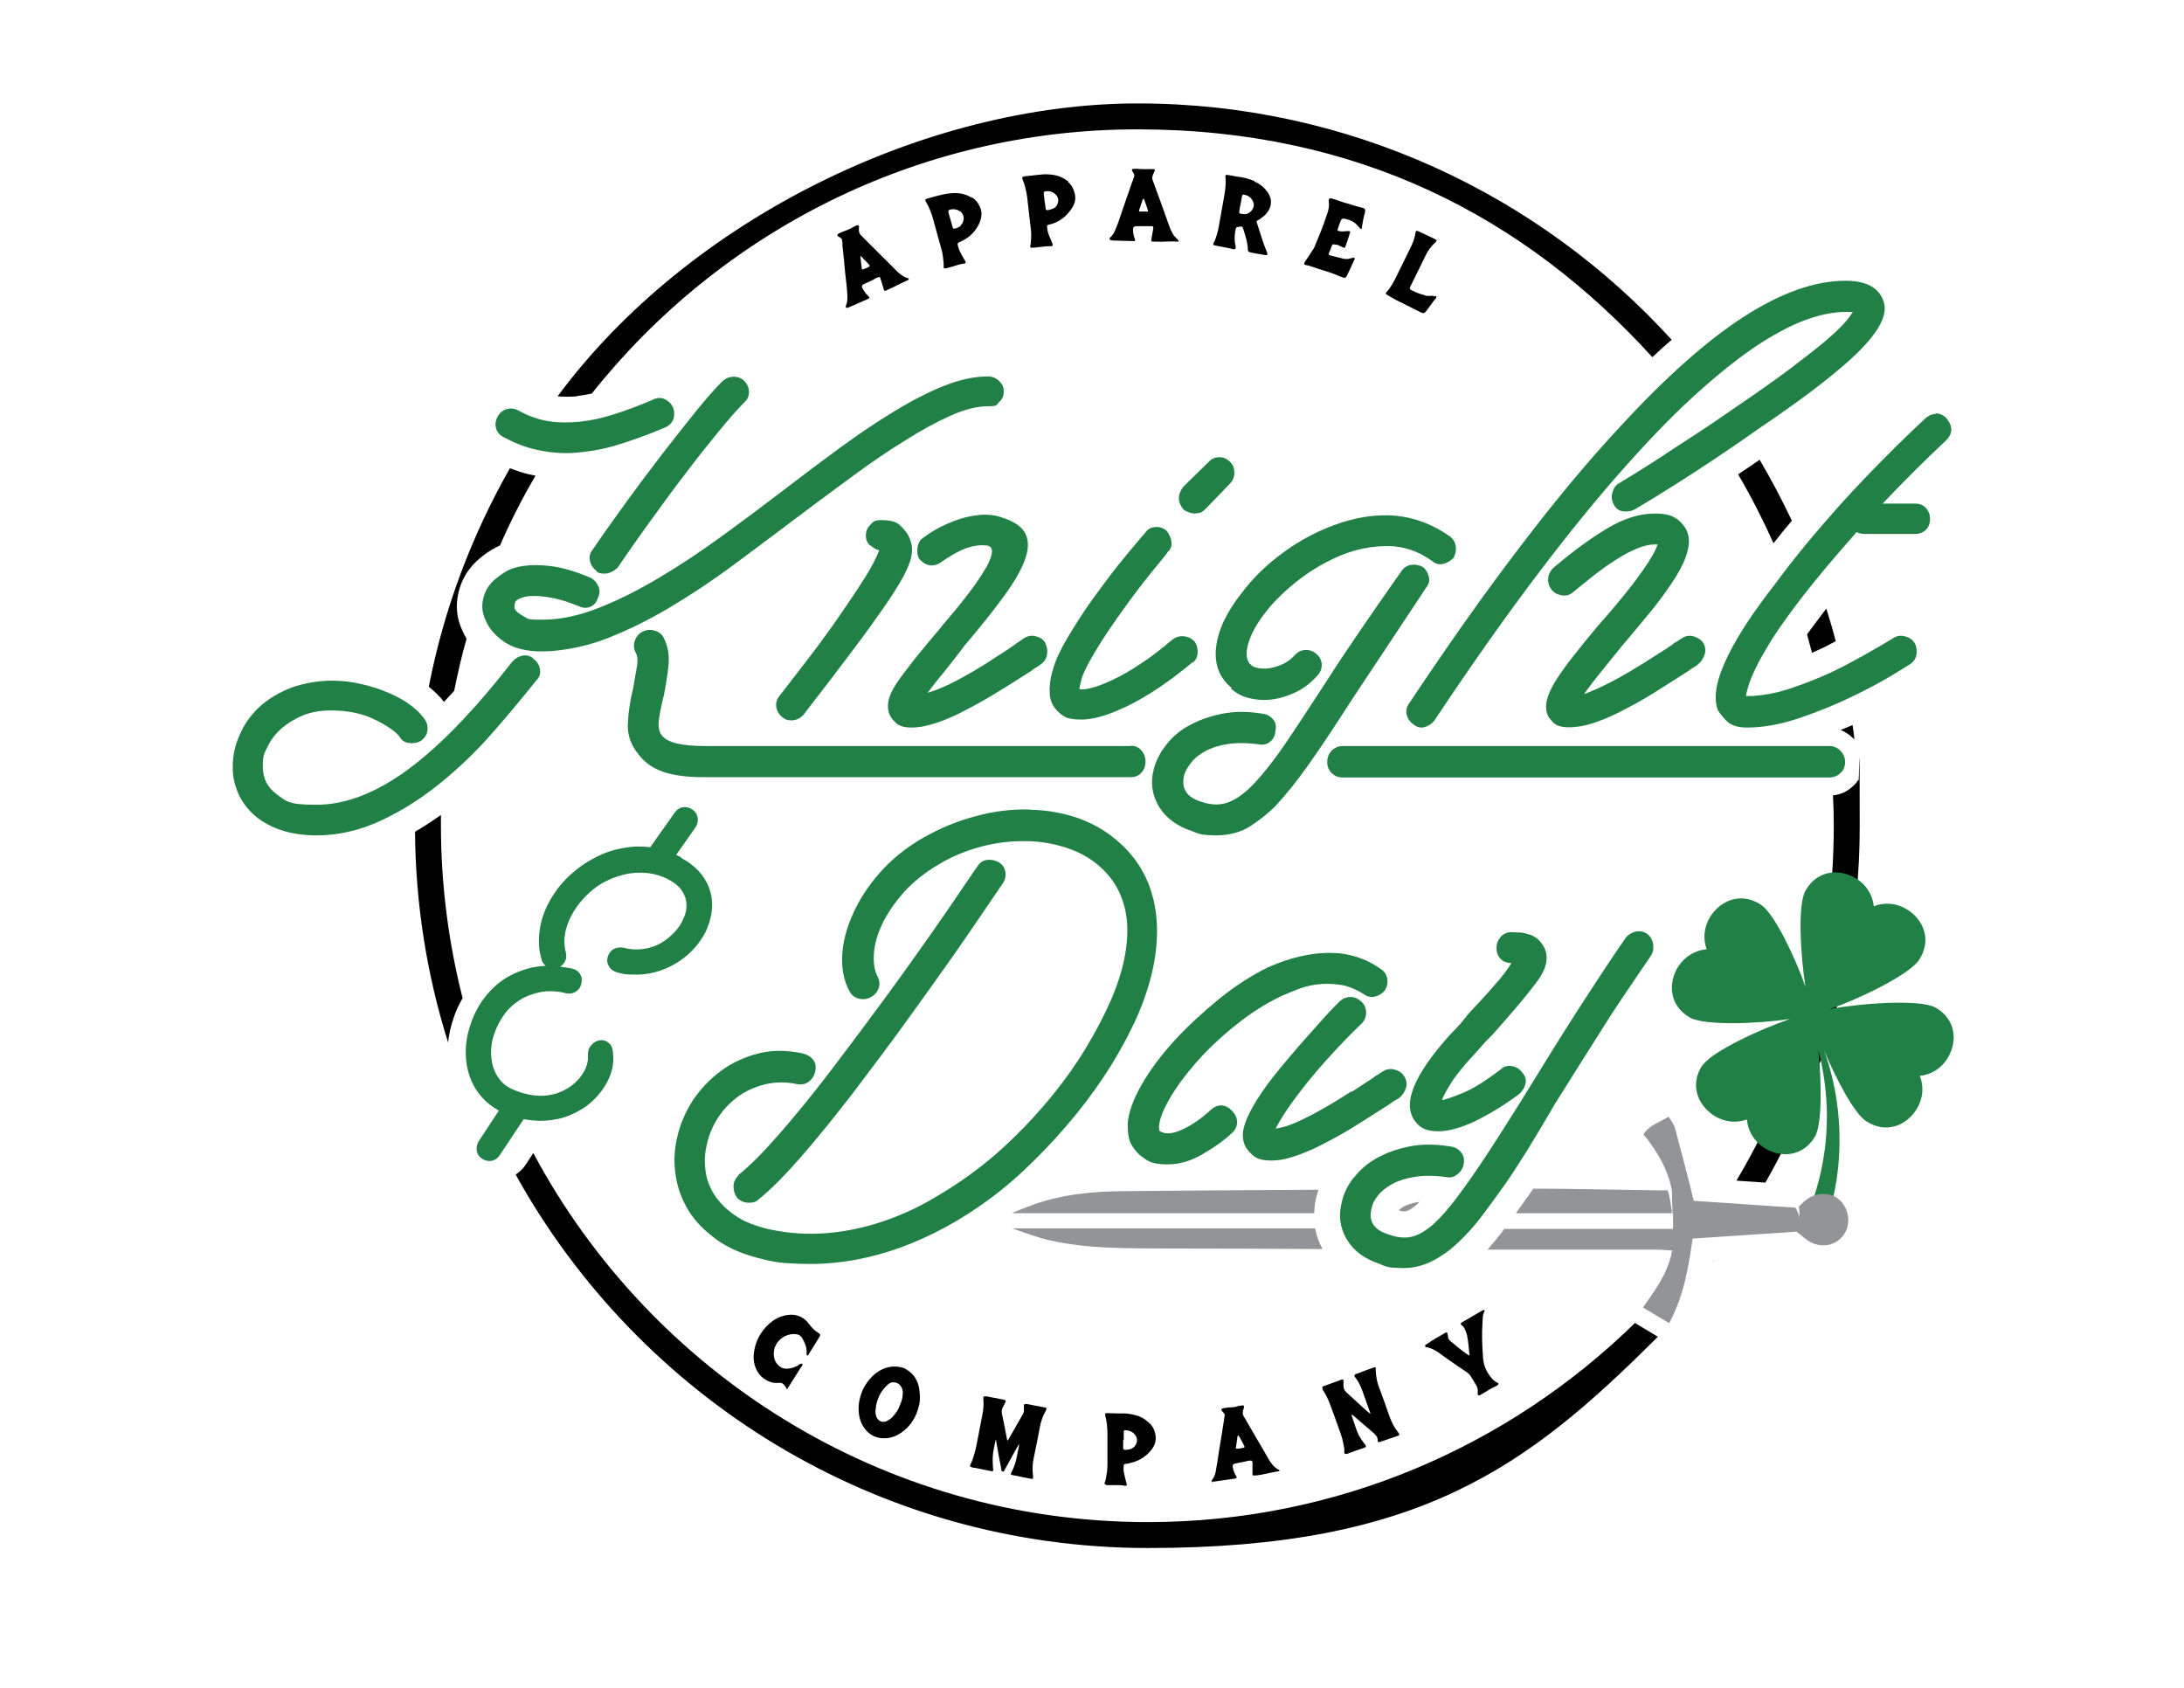 <svg viewBox="0 0 792 612" version="1.1" xmlns="http://www.w3.org/2000/svg" id="Information">
  
  <defs>
    <style>
      .st0 {
        fill: #929497;
      }

      .st1 {
        fill: #208045;
      }
    </style>
  </defs>
  <path d="M160.9,254.6c1.2-1.3,2.5-2.7,3.8-4.1,1.3-6.4,2.7-12.7,4.5-18.9-.6-1-1.1-2-1.6-3.1-2-4.3-2.4-8.8-1.4-13.4,1-4.5,3.2-8.4,6.6-11.6,1.4-1.3,3.1-2.7,5.4-4.1,1-.6,2-1.1,3.1-1.6,3.8-8.7,8.1-17.2,12.9-25.3-.9-.2-1.8-.4-2.7-.6-2.2-.5-4.4-1.3-6.6-2.1-13.8,24.3-23.9,50.9-29.4,79.2,2.2,1.8,4.1,3.6,5.5,5.5"></path>
  <path d="M167.8,362.1c-5.1-20.1-7.9-41.1-7.9-62.7s0-2.6,0-3.9c-3.1,2.2-6.2,4.2-9.4,6.1.2,26.6,4.4,52.3,12,76.4.3-2.8.9-5.7,1.9-8.6.8-2.6,2-5.1,3.3-7.4"></path>
  <path d="M209.2,143.6c1.7-.2,3.5-.5,5.4-.9,46.3-58.3,117.8-95.8,197.9-95.8s140.5,31.9,186.7,82.6c2.3-2.2,4.7-4.3,7-6.3-47.9-52.6-117-85.7-193.6-85.7s-162.7,41.8-210.4,106.2c2.3.2,4.7.2,7.2,0"></path>
  <path d="M672,267.6c.2.2.4.4.5.6-.2-1.8-.4-3.5-.7-5.3-1.4.6-2.8,1.2-4.3,1.8,1.6.6,3.1,1.6,4.4,2.9"></path>
  <path d="M655.3,230c.6,2.2,1.2,4.4,1.8,6.7,2.2-1,4.3-1.9,6.3-3,.7-.4,1.5-.8,2.3-1.2-1-4-2.2-7.9-3.4-11.8-.7.9-1.4,1.7-2,2.6-1.8,2.4-3.5,4.6-5,6.7"></path>
  <path d="M664.7,288.4c.2,3.6.3,7.3.3,11,0,47-12.9,91-35.3,128.7l10.5.7c21.8-38.2,34.2-82.3,34.2-129.4s-.2-11.2-.5-16.7c-.5.9-1.2,1.7-2,2.4-2,1.9-4.4,3-7.1,3.3"></path>
  <path d="M643.2,196.9c2.1-2.7,4.3-5.4,6.6-8.1-3.6-7.6-7.5-15-11.7-22.1-2.6,1.8-5.2,3.6-7.8,5.3,4.7,8,9,16.4,12.8,24.9"></path>
  <path d="M416.2,551.9c-96.4,0-180.3-54.3-222.8-133.8l-2.9,4.4c-.9,1.4-2.2,2.5-3.5,3.4,44.7,80.7,130.7,135.4,229.3,135.4s137.5-29.3,184.9-76.6l-8.3-5c-45.6,44.6-107.9,72.2-176.6,72.2"></path>
  <path d="M621.2,457.5c.1-.1.2-.3.3-.4h-.3c0,.2,0,.3,0,.4" class="st0"></path>
  <path d="M617.5,386.2c3.5-5,20.9-13.1,31.6-16.7-11.6,1.7-31.1,2.5-36.4-.6-7.3-4.3-8-12.4-4-18.6,2.4-3.6,6.2-5.8,10.2-6.1-1.4-3.8-1-8.1,1.3-11.8,4-6.3,11.6-9,18.6-4.2,4.7,3.3,12.1,18.7,15.9,29.5-1.8-11.7-2.8-29.6,0-34.7,4.1-7.4,12.2-8.3,18.5-4.4,3.7,2.3,5.9,6,6.3,10,3.8-1.5,8.1-1.2,11.8,1,6.4,3.8,9.3,11.4,4.6,18.5-3.5,5.3-22,14.3-32.5,17.8,11.1-2.1,32.7-3.7,38.4-.6,7.4,4.1,8.3,12.2,4.4,18.5-2.3,3.7-6,5.9-10,6.3,1.5,3.8,1.2,8.1-1,11.8-3.8,6.4-11.4,9.3-18.5,4.6-4.3-2.8-10.9-15.3-15.2-25.6,2.5,7,4.2,14.3,5,21.7.8,7.6.8,15.4-.2,23.1-1,7.6-2.9,15.1-5.6,22.4,0,.2-.3.3-.6.3l-6.6-2.2c-.2,0-.4-.3-.3-.5,3.1-6.6,5.5-13.6,7.1-20.7,1.6-7.2,2.3-14.6,2.2-22.1-.2-7.4-1.2-14.8-3.1-22.1,0,0,0,0,0,0,1.2,11.5,1.4,26.7-1.2,31.3-4.3,7.3-12.4,8-18.6,4-3.6-2.4-5.8-6.2-6.1-10.2-3.8,1.4-8.1,1-11.8-1.3-6.3-4-9-11.6-4.2-18.6Z" class="st1"></path>
  <path d="M507.3,438.9c1,.3,1.8.4,2.6.3,0,0,1-.2,2.7-1.5.6-.4,1.3-1.1,2.2-1.9,0,0-.1,0-.2,0-2.1.3-3.9.9-5.2,1.5-1.2.6-1.8,1.2-2.1,1.5" class="st0"></path>
  <path d="M553.9,434c-1.4,2-2.8,4-4.2,5.9h56.6c-.3-2.9-.8-6-1.5-8.3-1.8,0-3.4,0-5,0-14.6-.2-29.2-.6-43.8-.6-.7,1.1-1.4,2.1-2,3" class="st0"></path>
  <path d="M367.4,439.7c0,0-.1.1-.2.2h109.4c0-2.1.3-4.3.9-6.4.2-.7.4-1.4.6-2.1-23.6.1-47.2.3-70.8.5-11.3.1-22.7,1.2-33.4,5.2-2.2.8-4.4,1.7-6.6,2.6" class="st0"></path>
  <path d="M367.2,445.5c0,0,.1,0,.2,0,4.5,1.6,9,3.3,13.6,4.3,13.9,3.1,28.2,2.8,42.3,2.9,18.8,0,37.5.1,56.3.2-1.3-2.4-2.2-4.9-2.7-7.5h-109.8Z" class="st0"></path>
  <path d="M606.7,439.9h0v8.3c.1,0,.1-1.2,0-2.9v.3h-61.2c-.2.3-.5.6-.7,1-1.8,2.3-3.6,4.5-5.4,6.5,20.3,0,40.7,0,61,0,1.9,0,3.7.2,6,.3-1.5,8.2-6,14.1-10.6,20.7,3.2,1.9,6.1,3.6,9.5,5.7,5.3-9.9,7-20.1,8.5-30.7,13.1-.9,25.8-1.7,37.7-2.5,2.1,1.6,3.4,2.9,4.9,3.7,4.5,2.4,9.5,1.3,12.3-2.7,2.6-3.8,1.9-9.3-1.7-12.6-3.1-2.8-8.6-2.8-12.2.2-.9.7-1.6,1.5-2.4,2.2.1,1.6.2,3.4.2,4.4,0,.5,0,.8,0,.8,0-.3,0-.6,0-.8-.1-1.3-.8-2.7-1.5-3.9-12.3-.8-24.5-1.7-36.9-2.5-.5-2-.9-3.7-1.3-5.4-1.8-7-3.6-14-5.5-21-.4-1.4-1.4-2.6-2.3-4.1-3.5,2.2-7,3-9.1,6.4,4.7,5.9,8.7,12.1,10.3,20.3l.2,8.3Z" class="st0"></path>
  <path d="M216.2,207.1c.6.6,1.6.9,3,.9s3.3-.7,4.8-2.2l2.8-4.1c3-4.3,6.4-9.2,10.3-14.5,3.8-5.3,7.7-10.6,11.8-15.9,4-5.3,7.9-10.2,11.6-14.7,3.7-4.5,6.8-8.1,9.4-10.7,1.2-1,1.7-2.3,1.7-3.8s-.6-2.8-1.7-4c-1-1-2.3-1.5-3.8-1.5s-2.8.5-4,1.5c-2.7,2.7-6,6.4-9.7,11-3.7,4.6-7.6,9.5-11.7,14.8-4,5.3-8.1,10.6-12.1,16.1-4,5.5-7.6,10.5-10.8,15.1l-2.8,4.1c-1,1.2-1.4,2.5-1.1,4,.3,1.5,1.1,2.8,2.4,3.8" class="st1"></path>
  <path d="M266.6,204.4c8.1-6,16.1-12,24.2-18.1,6.3-4.8,12.7-9.4,19-14.1,6.3-4.6,12.4-8.8,18.3-12.4,5.8-3.7,11.3-6.7,16.4-9,5.1-2.3,9.7-3.5,13.7-3.5s3-.5,4.1-1.5c1.2-1,1.7-2.3,1.7-3.9s-.6-2.7-1.7-3.8c-1.2-1.1-2.5-1.6-4.1-1.6-5,0-10.4,1.2-16.1,3.5-5.7,2.3-11.7,5.4-17.9,9.2-6.3,3.8-12.8,8.2-19.5,13.1-6.7,4.9-13.5,10-20.4,15.3-7.3,5.6-14.8,11.2-22.5,16.8-7.6,5.5-15.2,10.6-22.8,15.1-7.6,4.5-14.9,8.2-22.1,11-7.1,2.8-13.9,4.2-20.2,4.2s-5.2-.4-6.9-1.3c-1.7-.9-2.8-1.8-3.2-2.8-.1-1,0-1.9.4-2.6.6-.6,1.4-1,2.6-1.4,1.1-.4,2.7-.5,4.5-.5s4.1.3,6.7.8c2.6.5,5.6,1.5,9.1,2.9,1.4.7,2.8.8,4.2.2,1.4-.6,2.3-1.7,2.7-3.2.7-1.4.8-2.8.2-4.2-.6-1.4-1.5-2.4-2.8-3.1-5.5-2.3-10.2-3.7-14.2-4.2-4-.5-7.3-.5-10.2-.1-2.8.4-5.1,1.2-6.8,2.3-1.7,1.1-3,2.1-3.9,2.9-2,1.9-3.3,4.1-3.9,6.8-.6,2.7-.3,5.2.9,7.7,1.2,2.9,3.4,5.5,6.7,7.8,3.3,2.3,7.9,3.5,13.8,3.5s14.7-1.4,22.4-4.3c7.7-2.9,15.5-6.7,23.5-11.4,7.9-4.7,15.9-10,24-16" class="st1"></path>
  <path d="M193.5,238.9c-1-1-2.3-1.4-3.8-1.2-1.5.2-2.8,1-4,2.3-13.8,17.7-26.5,30.8-38,39.2-11.5,8.4-22.5,12.6-32.9,12.6s-10.8-1.2-14.3-3.7c-3.5-2.5-5.2-5.8-5.2-10.2s.6-4.7,1.7-7.1c1.2-2.5,2.8-4.6,5-6.6,2.2-1.9,4.8-3.5,7.8-4.8,3-1.2,6.4-1.8,10.2-1.8,6.1,0,11.4,1.1,15.9,3.3,4.5,2.2,7.5,4.3,9,6.2.7,1.3,1.8,2.1,3.4,2.3,1.5.2,3,0,4.4-.8,1.3-1,2.1-2.2,2.3-3.7.2-1.4-.1-2.8-1-4.1-1.2-1.7-2.8-3.4-5.1-5.1-2.2-1.7-4.8-3.1-7.8-4.4-3-1.3-6.2-2.4-9.8-3.2-3.6-.9-7.3-1.3-11.2-1.3s-9.8.8-14.3,2.5c-4.5,1.7-8.4,4-11.7,7-3.2,3-5.6,6.4-7.2,10.2-1.7,3.7-2.5,7.6-2.5,11.5s.6,6,1.7,9c1.2,3,3,5.6,5.5,8,2.5,2.4,5.7,4.3,9.5,5.7,3.8,1.4,8.4,2.2,13.7,2.2,7.9,0,15.7-1.8,23.2-5.3,7.6-3.5,14.8-8.1,21.6-13.6,6.8-5.5,13.2-11.6,19-18.3,5.8-6.6,11.1-13,15.9-19,1.2-1.2,1.6-2.5,1.3-4.1-.3-1.6-1.1-2.8-2.4-3.7" class="st1"></path>
  <path d="M243.9,147.5c-.6-1.3-1.6-2.2-2.9-2.8-1.4-.6-2.8-.5-4.2.2-5,2.2-9.7,3.9-14.1,5.3-4.3,1.4-8.5,2.3-12.4,2.7-4,.4-7.8.4-11.5-.2-3.7-.6-7.3-1.9-10.9-3.9-1.4-.7-2.9-.9-4.3-.4-1.4.4-2.5,1.4-3.2,2.8-.7,1.3-.9,2.7-.5,4.1.4,1.4,1.3,2.5,2.7,3.2,3.7,2,7.5,3.5,11.2,4.4,3.7.9,7.6,1.4,11.5,1.4s11.1-.8,17-2.5c5.8-1.7,12.1-3.9,18.9-6.8,3-1.4,4-4,2.8-7.6" class="st1"></path>
  <path d="M337,205c1.4.1,2.7-.1,3.9-.9,3.7-2.6,6.9-4.4,9.4-5.3,2.5-.9,5.1-1.3,7.7-1,1.3.3,1.9,1.1,1.7,2.5-.1,1.4-.8,3-1.8,5-1.1,1.9-2.5,4.1-4.1,6.4-1.7,2.3-3.3,4.5-5,6.6-1.7,2.1-3.2,4-4.6,5.6-1.4,1.7-2.5,2.8-3,3.6-7.6,8.9-13,15.7-16.1,20.3-3.1,4.6-3.9,8.5-2.3,11.7.3.7,1,1.6,2.2,2.7,1.2,1.1,3,1.6,5.6,1.6s5.8-.6,9.3-1.8c3.5-1.2,7.1-2.8,10.8-4.8,3.7-1.9,7.6-4.1,11.6-6.6,4-2.4,7.8-4.9,11.6-7.3.6-.5,1.2-.9,1.7-1.2,0,0,.1,0,.2-.1.5-.3,1-.6,1.6-1.1,1.3-.9,2.1-2.1,2.3-3.6.2-1.4,0-2.7-.6-4,0,0,0-.2-.1-.3-.7-1.2-1.8-1.9-3.4-2.3-1.5-.4-3-.1-4.4.8-.6.4-1.1.8-1.6,1.1-.5.3-1.1.7-1.8,1.3-1.7,1.2-3.9,2.6-6.4,4.2-2.5,1.7-5.2,3.4-8.1,5.1-2.9,1.7-5.8,3.3-8.8,4.8-3,1.4-5.7,2.5-8.1,3.2,1.7-2.3,3.8-5,6.3-8,2.4-3,4.8-6,6.9-8.9,5.8-6.8,10.6-12.8,14.5-18.2,3.9-5.3,6.5-9.9,7.8-13.8,1.3-3.9,1.1-7.1-.5-9.6-1.7-2.5-5.1-4.4-10.3-5.7-2-.4-4.2-.5-6.6-.2-2.4.3-4.8.8-7.1,1.6-2.4.8-4.6,1.8-6.8,2.9-2.2,1.2-4.1,2.4-5.8,3.7-1.2.7-1.8,1.9-2.1,3.6-.2,1.7,0,3.1.8,4.2,1.2,1.3,2.4,2,3.9,2.2" class="st1"></path>
  <path d="M315.6,197.7c1,.9,2.1,1.6,3.2,1.8-.9,2.6-2.7,6.1-5.5,10.5-2.8,4.4-6,9.1-9.5,14.2-3.5,5-7.2,10.1-11,15-3.8,5-7.2,9.3-10.1,13.1-1,1.2-1.4,2.5-1.2,4,.2,1.5,1,2.8,2.3,3.8.7.7,1.8,1.1,3.2,1.1s3.4-.7,4.5-2.2c6.9-8.9,12.8-16.6,17.5-22.9,4.8-6.3,8.6-11.7,11.7-16.1,3-4.4,5.3-8,6.8-10.8,1.5-2.8,2.5-5.2,2.9-7,.4-1.9.5-3.4.2-4.6-.3-1.2-.7-2.4-1.3-3.6-.7-1.3-1.8-2.5-3.1-3.7-1.4-1.2-3.5-1.7-6.4-1.7s-3,.5-4.1,1.6c-1.2,1.1-1.7,2.4-1.7,4s.5,2.6,1.5,3.6" class="st1"></path>
  <path d="M410.1,270.5h-154.6c-8.2,0-13.3-1.2-15.4-3.7-1.2-1.4-1.5-3.5-1.1-6.3.4-2.7,1-5.5,1.7-8.2.7-3.6,1.3-7.2,1.7-10.8.4-3.6-.1-7-1.7-10.2-.7-1.4-1.9-2.3-3.5-2.7-1.6-.4-3-.2-4.3.5-1.3.7-2.2,1.8-2.7,3.2-.5,1.4-.4,2.9.3,4.3.7,1.2.9,3,.4,5.5-.4,2.5-.9,5-1.3,7.5-1,4-1.7,8.2-1.9,12.4-.3,4.2,1,8.1,3.9,11.6,2.2,2.9,5.2,5,9,6.3,3.8,1.3,8.8,1.9,14.8,1.9h154.6c1.6,0,2.9-.5,3.9-1.6,1-1.1,1.5-2.4,1.5-4s-.5-3-1.5-4.1c-1-1.2-2.3-1.7-3.9-1.7" class="st1"></path>
  <path d="M432.4,240.4c1.2-.9,1.8-2.1,1.9-3.6.1-1.5-.2-2.9-1.1-4.2-1.2-1.2-2.5-1.8-4.1-1.9-1.6-.1-3,.4-4.3,1.5-3.9,3.3-7.6,6.2-11.2,8.5-3.6,2.4-6.9,4.3-9.9,5.7-3,1.4-5.6,2.5-7.8,3-2.2.6-3.7.7-4.5.4,0-.3.3-1.4.8-3.5.5-2,2-5,4.4-9.1,2.7-4.6,5.7-9.1,8.8-13.5,3.1-4.4,6-8.3,8.6-11.7,2.7-3.4,4.9-6.2,6.7-8.3,1.8-2.2,2.7-3.3,2.7-3.5,1.2-1,1.6-2.3,1.4-3.8-.2-1.5-.8-2.8-1.8-4-1.2-1-2.5-1.4-4.1-1.3-1.6.1-2.8.9-3.7,2.2-.1.1-1.2,1.3-3,3.5-1.9,2.2-4.2,5-7,8.5-2.8,3.5-5.8,7.6-9.1,12.1-3.2,4.5-6.2,9.2-9,13.9-.7,1.2-1.7,2.9-2.8,5.2-1.2,2.3-2.1,4.8-2.8,7.4-.7,2.6-1,5.2-.8,7.9.2,2.7,1.4,4.9,3.6,6.8,1.2,1,2.3,1.7,3.6,1.9,1.2.3,2.6.4,4.2.4,3,0,6.4-.7,10.2-2.1,3.7-1.4,7.5-3.1,11.1-5.2,3.7-2.1,7.2-4.4,10.5-6.8,3.3-2.4,6.2-4.7,8.6-6.7" class="st1"></path>
  <path d="M433,186.2c.7,0,1.4-.1,2.2-.3.7-.2,1.4-.8,2.2-1.6l8.6-8.9c1.2-1.3,1.7-2.7,1.6-4.2,0-1.5-.5-2.7-1.4-3.6-1.3-1.3-2.7-1.9-4.2-1.8-1.5,0-2.7.6-3.6,1.6l-9.3,9.1c-2.2,2.9-2.1,5.7.2,8.4,1.3.7,2.5,1.2,3.7,1.3" class="st1"></path>
  <path d="M446.4,249.7c1.6,1.4,3.4,2.5,5.4,3.1,2,.6,4.2,1,6.5,1,3.3,0,6.7-.7,10.2-2.2,3.5-1.4,6.5-3.6,9.1-6.5,1.2-1.2,1.7-2.5,1.7-4s-.6-2.8-1.7-3.8c-1.3-1.2-2.7-1.7-4.2-1.6-1.5,0-2.8.7-3.8,1.8-1.3,1.4-2.7,2.5-4.2,3.2-1.5.7-3,1.2-4.5,1.5-1.5.3-2.9.3-4.2.1-1.3-.2-2.2-.5-2.8-1-1.9-1.4-2.3-4-1.3-7.7,1-3.7,3.2-7.6,6.5-11.8,3-3.9,7-7.7,11.8-11.5,4.8-3.7,10-6.7,15.5-9,5.5-2.2,11.1-3.3,16.8-3.3s11.1,1.8,16.1,5.4c1.2,1,2.4,1.4,3.9,1.1,1.4-.3,2.7-1,3.9-2.2.7-1.3,1-2.7.8-4.2-.2-1.5-.9-2.7-2.1-3.6-6.1-4.3-12.6-6.8-19.7-7.5-7.1-.6-14.5.5-22.3,3.4-6.3,2.3-12.5,5.6-18.4,9.9-5.9,4.3-11,9.2-15.1,14.7-5.5,6.9-8.6,13.5-9.3,19.7-.7,6.2,1.2,11.1,5.6,14.7" class="st1"></path>
  <path d="M516.9,213.4c1.2-1.3,1.6-2.7,1.3-4.1-.3-1.4-1-2.7-2.2-3.7-1.3-.7-2.7-1-4.2-.8-1.5.2-2.7,1-3.6,2.3-5.5,7.8-10.5,15-15,21.6-4.5,6.6-8.8,13-12.6,19-5.8,8.9-10.7,16.4-14.8,22.4-4.1,6-7.9,10.7-11.2,14.2-3.4,3.5-6.5,5.7-9.4,6.7-2.9,1-6,.9-9.3-.2-5.5-1.6-7.6-4.8-6.5-9.7.4-1.4,1.3-3,2.5-4.5,1.2-1.6,2.9-3,5.1-4.2,2.2-1.2,4.9-2.1,8.1-2.6,3.2-.5,7-.5,11.4.1,1.6.3,3,0,4.1-1,1.2-.9,1.8-2.2,1.9-3.8.4-1.6.2-3-.8-4.2-.9-1.2-2.2-1.9-3.8-2.1-5.3-.9-10.2-.9-14.7,0-4.5.9-8.4,2.3-11.9,4.2-3.5,1.9-6.3,4.3-8.4,7.1-2.2,2.8-3.7,5.7-4.5,8.8-1.3,4.9-.6,9.4,1.9,13.6,2.6,4.2,6.6,7.1,12.1,8.9,1.6.7,3.1,1.2,4.5,1.3,1.4.1,2.7.2,3.9.2,4.9,0,9-1.1,12.4-3.2,3.4-2.2,6.3-4.5,8.8-6.9,4-4.2,8.3-9.5,12.8-15.9,4.5-6.4,9.6-14.1,15.3-23l26.8-40.4Z" class="st1"></path>
  <path d="M510.1,259.1c.4,1.5,1.2,2.7,2.5,3.6.9.7,1.8,1.1,2.8,1.1s1.8-.3,2.7-.8c.9-.5,1.6-1.1,2.1-1.8,13.5-20.3,26.1-38.1,37.7-53.4,11.6-15.3,22.3-28.4,32.1-39.3,9.8-11,18.7-20,26.7-27.1,8-7.1,15.3-12.8,21.8-17,6.6-4.2,12.4-7.1,17.4-8.8,5-1.7,9.5-2.5,13.4-2.5h2.6c-.6,1-1.6,2.4-3.1,4.1-1.5,1.7-3.9,3.9-7,6.6-3.2,2.7-7.4,5.9-12.5,9.8-5.2,3.9-11.7,8.5-19.5,13.8-5.3,3.7-10.6,7.3-15.7,10.6-5.1,3.3-9.7,6.3-13.6,8.9-4,2.6-8.5,5.4-13.5,8.4-1.2.7-1.9,1.8-2.3,3.4-.4,1.5-.2,2.9.5,4.2.7,1.4,1.8,2.3,3.4,2.5,1.5.2,3,0,4.4-.8,4.6-2.7,9.4-5.7,14.5-8.9,4.3-2.7,9.2-5.9,14.6-9.5,5.4-3.6,10.8-7.3,16.3-11.2,6.8-4.6,12.7-8.8,17.8-12.6,5.1-3.8,9.5-7.4,13.3-10.7,10.8-9.5,15.4-16.9,13.6-22.3-1.6-5-6.2-7.6-13.8-7.6-11.1,0-23.3,4.3-36.7,12.9-13.4,8.6-28.3,21.8-44.8,39.7-11.7,12.5-23.9,27.2-36.6,43.9-12.8,16.7-26.1,35.6-40.1,56.6-1,1.3-1.3,2.7-1,4.2" class="st1"></path>
  <path d="M607.9,188.1c-1.6-1.3-4.2-1.9-7.8-1.9-5.5,0-11.2,1.8-17.1,5.3-5.9,3.5-12.5,8.3-19.7,14.4-1.2,1.2-1.8,2.5-1.9,4-.1,1.5.4,2.9,1.5,4.2.9,1,2.1,1.6,3.7,1.8,1.6.2,3-.3,4.1-1.4,2.4-2,5-4,7.6-6.1,2.6-2,5.2-3.9,7.8-5.5,2.6-1.7,5.1-3,7.5-4,2.4-1,4.6-1.5,6.6-1.5h.9c-.4,1.4-1.4,3.4-3,5.9-1.6,2.5-3.5,5.2-5.6,8-2.2,2.8-4.4,5.6-6.7,8.3-2.3,2.7-4.4,5.2-6.3,7.3-3.8,4.5-6.9,8.4-9.5,11.7-2.6,3.3-4.6,6.2-6.2,8.8-1.5,2.5-2.5,4.8-2.9,6.7-.4,1.9-.3,3.7.4,5.3.3.7,1,1.6,2.1,2.7,1.1,1.1,3,1.6,5.7,1.6s6.1-.6,9.5-1.8c3.5-1.2,7.1-2.8,10.8-4.8,3.7-1.9,7.6-4.1,11.5-6.6,3.9-2.4,7.7-4.9,11.5-7.3.7-.6,1.4-1,1.9-1.3.6-.3,1.1-.6,1.5-1.1,1.2-.9,1.9-2.1,2.4-3.6.4-1.5.2-2.9-.6-4.2-.9-1.2-2.1-1.9-3.6-2.3-1.5-.4-2.9-.1-4.2.8-.6.4-1.2.8-1.7,1.1-.6.3-1.2.7-1.9,1.3-1.7,1.2-3.9,2.6-6.5,4.2-2.6,1.7-5.3,3.4-8.2,5.1-2.9,1.7-5.8,3.4-8.9,4.9-3,1.5-5.8,2.7-8.2,3.6,1.7-2.4,3.9-5.3,6.6-8.6,2.7-3.3,5.1-6.3,7.2-8.9,4.3-5,8.1-9.7,11.5-13.8,3.3-4.2,6-8,8.1-11.4,2.1-3.4,3.5-6.5,4.2-9.3.7-2.8.6-5.3-.4-7.5-.7-1.4-1.9-2.8-3.5-4.1" class="st1"></path>
  <path d="M702,150.1c-1.4,0-2.7.6-3.9,1.7-10.2,9.5-20.1,19.5-29.5,29.8-9.4,10.4-17.8,20.5-25,30.3-3.7,4.8-7,9.3-9.8,13.5-2.8,4.3-5.2,8.3-7,12-4.3,8.6-5.6,15.3-3.9,19.9.4.9,1.4,2.2,3,3.9,1.6,1.7,4.1,2.6,7.6,2.6,6.1,0,12.5-1.2,19.2-3.5,6.8-2.3,13.1-4.9,18.9-7.7,5.8-2.8,10.7-5.4,14.6-7.8,3.9-2.4,6.1-3.7,6.5-4,1.3-.9,2.1-2.1,2.3-3.6.2-1.5,0-2.9-.8-4.2-.7-1.1-1.9-1.9-3.5-2.3-1.6-.4-3-.1-4.3.8-7.2,4.3-13.4,7.8-18.7,10.5-5.3,2.7-11,5.1-17.2,7.2-6.2,2.2-11.9,3.2-17.1,3.2h-.2c0-.7.3-1.9.8-3.6.5-1.7,1.4-3.9,2.8-6.8,1.4-2.9,3.4-6.3,5.9-10.4,2.6-4,6-8.8,10.2-14.3,6-7.8,12.9-15.9,20.4-24.4.8.5,1.8.7,2.9.7h18.3c1.6,0,2.9-.5,3.9-1.5,1-1,1.5-2.3,1.5-3.9s-.5-2.9-1.5-4c-1-1.1-2.3-1.6-3.9-1.6h-11.8c7.5-7.9,15.2-15.6,23.1-23,2.4-2.4,2.4-5.1,0-8-1.2-1.2-2.5-1.7-3.9-1.7" class="st1"></path>
  <path d="M663.3,270.5h-176.4c-1.6,0-2.9.6-4,1.7-1.1,1.2-1.6,2.5-1.6,4.1s.5,2.9,1.6,4c1.1,1.1,2.4,1.6,4,1.6h176.4c1.6,0,3-.5,4.1-1.6,1.2-1.1,1.7-2.4,1.7-4s-.6-3-1.7-4.1c-1.2-1.2-2.5-1.7-4.1-1.7" class="st1"></path>
  <path d="M267.8,426.2c-1.2,1.2-1.8,2.5-1.8,4,0,1.5.4,2.9,1.4,4.2,1.2,1.2,2.6,1.7,4.3,1.7s2.6-.4,3.5-1.3c4.5-3.6,9.7-8.9,15.7-15.8,6-6.9,12.1-14.5,18.5-22.8,6.3-8.3,12.7-16.8,19-25.5,6.3-8.7,12-16.7,17.1-23.9,5-7.2,9.2-13.3,12.5-18.2,3.3-4.9,5.2-7.6,5.6-8.2.9-1.3,1.2-2.7,1-4.2-.2-1.5-1-2.7-2.5-3.6-1.3-.7-2.7-1-4.2-.8-1.5.2-2.6,1-3.4,2.3-.1.1-1.8,2.5-4.9,7.1-3.1,4.6-7.1,10.5-12.1,17.6-5,7.1-10.6,15-17,23.7-6.3,8.6-12.7,17.1-19,25.4-6.3,8.3-12.5,15.9-18.4,22.7-5.9,6.8-11,12-15.4,15.5" class="st1"></path>
  <path d="M373.2,293.5c-6.3-.1-12.7.6-19.2,2.4-6.6,1.7-12.9,4.3-19.1,7.8-6.3,3.6-11.6,7.9-15.9,12.8-4.3,4.9-7.5,9.9-9.8,15.1-2.3,5.2-3.6,10.2-3.8,15.1-.2,4.9.7,9.2,2.7,12.8.7,1.3,1.8,2.2,3.4,2.6,1.5.4,3,.2,4.4-.6,1.3-.7,2.2-1.8,2.7-3.1.5-1.4.4-2.8-.3-4.2-1.2-2.2-1.6-4.9-1.4-8.3.2-3.4,1.2-7,3-10.8,1.8-3.8,4.4-7.6,7.8-11.5,3.4-3.8,7.7-7.2,12.9-10.3,4.9-2.9,10.1-5,15.5-6.4,5.4-1.4,10.7-2,15.9-1.9,5.2,0,10.1.9,14.7,2.4,4.6,1.5,8.6,3.7,11.9,6.6,6.1,5.3,9.4,12.1,10.1,20.4.6,8.3-1.3,17.8-5.9,28.4-2.6,5.9-5.7,11.7-9.2,17.5-3.5,5.8-7.5,11.4-11.9,16.8-4.4,5.4-9.1,10.6-14.2,15.5-5,4.9-10.2,9.3-15.6,13.2-4.3,3.2-9.2,6.3-14.6,9.4-5.4,3.1-11.2,5.7-17.5,7.8-6.3,2.1-12.8,3.5-19.7,4.1-6.8.6-13.9.2-21.3-1.4-5-1.2-9.2-2.8-12.4-5.1-3.2-2.2-5.7-4.8-7.5-7.6-1.7-2.8-2.8-5.8-3.1-8.9-.4-3.1-.2-6.1.5-9,.7-3.5,2.1-6.7,4-9.7,1.9-3,4.4-5.6,7.2-7.7,2.9-2.1,6.2-3.6,9.8-4.5,3.7-.9,7.6-1,11.8-.1,1.6.3,3,0,4.2-.9,1.2-.9,2-2.1,2.3-3.7.4-1.6.2-3-.6-4.1-.9-1.2-2.1-1.9-3.7-2.4-5.9-1.3-11.4-1.3-16.4,0-5,1.3-9.6,3.4-13.6,6.4-4,3-7.4,6.6-10.2,10.8-2.7,4.3-4.6,8.8-5.6,13.5-1,4.3-1.2,8.8-.5,13.3.6,4.5,2.2,8.8,4.6,12.8,2.4,4,5.9,7.5,10.3,10.7,4.4,3.2,10,5.5,16.8,7.1,2.7.7,5.5,1.2,8.4,1.4,2.9.2,5.8.3,8.9.3,10.7,0,21.5-2,32.4-5.9,11-4,21.8-9.8,32.4-17.6,5.8-4.3,11.3-9.1,16.5-14.3,5.3-5.2,10.2-10.7,14.9-16.4,4.7-5.8,8.9-11.7,12.8-17.9,3.8-6.2,7.1-12.4,9.8-18.6,5.5-13,7.6-24.8,6.5-35.6-1.2-10.7-5.6-19.6-13.4-26.5-4.3-3.9-9.3-6.8-14.8-8.8-5.5-1.9-11.5-3-17.7-3.1" class="st1"></path>
  <path d="M490.1,395.7c-3,1.9-6.1,3.9-9.3,5.7-3.2,1.9-6.5,3.6-9.7,5.1-3.2,1.5-6.1,2.4-8.5,2.7.9-1.7,2.2-4,4.1-6.8,1.9-2.8,4.2-5.9,6.9-9.3,2.7-3.4,5.8-7,9.2-10.7,3.4-3.7,7-7.5,10.9-11.2,1.2-1.2,1.7-2.5,1.7-4.1s-.6-2.9-1.7-3.9c-1.2-1.1-2.5-1.7-4-1.7s-2.8.6-4,1.7c-.1.1-.8.8-1.8,1.8-1.1,1.1-2.5,2.6-4.1,4.4-1.7,1.9-3.6,4-5.7,6.4-2.2,2.4-4.3,4.9-6.5,7.5-4.3,5-7.7,9.3-10.1,12.9-2.4,3.5-4.1,6.6-5.2,9.1-1.1,2.5-1.6,4.6-1.6,6.2s.3,3,.9,4.1c.3.7,1.1,1.8,2.5,3.1,1.4,1.4,3.6,2.1,6.8,2.1s5.8-.6,9.3-1.8c3.5-1.2,7.1-2.8,10.8-4.8,3.7-1.9,7.6-4.1,11.5-6.6,3.9-2.4,7.7-4.9,11.5-7.3.7-.6,1.4-1,1.9-1.3.6-.3,1.2-.6,1.7-1.1,1.1-.9,1.9-2.1,2.3-3.6.4-1.5.1-2.9-.8-4.2-.7-1.2-1.9-1.9-3.5-2.3-1.6-.4-3-.1-4.3.8-.6.4-1.2.8-1.7,1.1-.6.3-1.2.7-1.9,1.3-2,1.3-4.5,2.9-7.5,4.9" class="st1"></path>
  <path d="M409,407.9c-.1,3.3.4,5.9,1.7,7.8,1.3,1.9,2.5,3.2,3.7,3.9,1.4,1.2,2.9,1.9,4.4,2.2,1.5.3,3.1.4,4.6.4,4.2,0,8.4-1.2,12.5-3.6,4.2-2.4,7.9-5,11-7.9,1.2-1.2,1.7-2.4,1.7-3.9s-.6-2.7-1.7-3.9c-1.2-1.3-2.5-2-3.9-2.1-1.4,0-2.7.5-3.9,1.6-3.2,3-6.6,5.4-10.2,7.1-3.6,1.7-6.4,1.9-8.4.6-.1-.1-.2-.6-.2-1.5.1-2.6,1.4-6,3.9-10.3,2.4-4.2,5.7-8.6,9.7-13.2,4-4.5,8.7-9,14.1-13.3,5.3-4.3,10.9-7.9,16.6-10.6,2.2-1,4.5-1.9,6.9-2.8,2.4-.9,5-1.4,7.6-1.6,2.6-.2,5.2,0,7.7.4,2.5.5,5,1.6,7.5,3.1,1.3,1,2.7,1.4,4.1,1.1,1.4-.3,2.7-1,3.7-2.2.9-1.3,1.2-2.7,1-4.2-.2-1.5-1-2.7-2.3-3.6-5.5-3.9-11.7-5.9-18.6-5.9-6.9,0-14.4,1.7-22.5,5.3-5.9,2.9-11.8,6.7-17.7,11.5-5.9,4.8-11.3,9.8-16.1,15-4.8,5.3-8.8,10.6-11.9,16-3.1,5.4-4.8,10.2-5.1,14.4" class="st1"></path>
  <path d="M490.9,427c-2.2,2.8-3.6,5.7-4.3,8.8-1.3,4.9-.7,9.4,1.8,13.6,2.5,4.2,6.5,7.1,12,8.9,1.3.7,2.7,1.1,4.2,1.3,1.5.1,2.9.2,4.2.2,3.6,0,7-.8,10.3-2.4,3.2-1.6,6.4-3.8,9.4-6.6,3-2.8,6-6.1,8.9-9.9,2.9-3.8,5.8-7.9,8.9-12.2,2-2.9,4.5-6.8,7.6-11.7,3-4.9,6.3-10.4,9.9-16.6,2.7-4.3,5.6-8.9,8.6-13.7,3-4.8,6.1-9.6,9.1-14.4,3-4.8,6-9.3,9-13.7,3-4.4,5.7-8.5,8.3-12.2.7-1.2.9-2.5.7-4.1-.3-1.6-1-2.8-2.2-3.7-1.3-.9-2.7-1.1-4.2-.8-1.5.4-2.7,1.1-3.6,2.3-2.6,3.7-5.4,7.9-8.3,12.3-3,4.5-5.9,9.1-9,13.8-3,4.8-6.1,9.5-9.1,14.4-3,4.8-5.9,9.5-8.6,13.9-3.7,6.1-7.2,11.5-10.3,16.4-3.1,4.9-5.6,8.7-7.5,11.5-3.9,5.8-7.3,10.5-10.3,14.3-3,3.7-5.7,6.6-8.2,8.5-2.5,1.9-4.9,3.1-7.2,3.4-2.3.3-4.7,0-7.1-.9-5.6-1.6-7.8-4.8-6.5-9.7.3-1.4,1-3,2.3-4.5,1.2-1.6,3-3,5.2-4.2,2.2-1.2,5-2.1,8.2-2.6,3.2-.5,7-.5,11.4.1,1.4.3,2.8,0,4-1,1.2-.9,2-2.2,2.3-3.8.3-1.6,0-3-1-4.2-.9-1.2-2.2-1.9-3.8-2.1-5.5-.9-10.5-.9-14.9,0-4.5.9-8.4,2.3-11.8,4.2-3.4,1.9-6.2,4.3-8.3,7.1" class="st1"></path>
  <path d="M521.6,410.2c2.3,0,4.9-.5,7.7-1.4,2.8-.9,5.5-2.1,8.2-3.6,2.7-1.4,5.2-2.9,7.5-4.4,2.3-1.5,4.2-2.8,5.8-4,1.3-1.2,2.1-2.4,2.4-3.9.3-1.4,0-2.7-1.1-3.9-.9-1.3-2.1-2.1-3.7-2.4-1.6-.3-3,0-4.1,1.1-5.5,4.2-10,7-13.6,8.5-3.6,1.5-6.2,2.4-7.8,2.7.4-1.2,1.4-3.1,3-5.7,1.6-2.7,4.5-6.4,8.9-11.1,1-1.1,2.1-2.3,3.1-3.5,1.1-1.2,2.2-2.3,3.4-3.5,7.3-8.2,12.7-14.6,16.1-19.2,3.4-4.6,4.3-8.6,2.7-12.1-.7-1.4-1.6-2.6-2.6-3.4-1-.8-2.1-1.4-3.4-1.7-1.2-.4-2.4-.6-3.5-.6-1.1,0-1.9-.1-2.5-.1-1.6,0-2.9.6-3.9,1.7-1,1.2-1.5,2.5-1.5,4.1s.5,2.9,1.5,3.9c1,1,2.3,1.5,3.9,1.5-1.2,2-3.2,4.8-6.3,8.2-3,3.5-6.1,6.8-9.3,10.2-.9,1.2-1.8,2.3-2.9,3.6-1.1,1.2-2.3,2.5-3.6,3.8-13.8,15.3-17.9,26-12.3,32.2,1.6,2,4.2,3,7.8,3" class="st1"></path>
  <path d="M329.5,100.9c-1.8-.3-3.3-1.6-4.6-2.9-2-2-4-4.1-6.1-6.1-2.2-2.2-4.4-4.4-6.6-6.6-.4-.4-.6-.8-.7-1.4-.1-.6,0-1.2,0-1.7,0-.5-.3-.7-.8-.5-.5.2-1.1.5-1.6.8-.8.5-1.6.8-2.4,1.1-.8.3-1.6.6-2.4,1-.2,0-.4.2-.5.4-.2.2-.2.4,0,.6,0,0,.2.2.3.2,1.5.9,1.2.8,1.4,2.5,0,.3,0,.5,0,.8.4,3.3.7,6.7,1,10,.3,2.8.7,5.5.8,8.3,0,1.1,0,2.2-.5,3.3,0,.2-.1.3-.1.5,0,.3.1.4.4.4.3,0,.5,0,.8-.2l6.4-2.8c.3-.1.6-.3.8-.4.2-.1.2-.4,0-.6-.1-.2-.3-.3-.5-.5-.7-.7-1.2-1.5-1.7-2.3-.6-.9-.4-1.5.6-1.9.3-.1.6-.3.9-.4.9-.4,1.9-.8,2.8-1.4.3-.2.7-.4,1.1-.5.6-.3.8-.2,1,.4,0,.2.1.4.2.6.3,1,.7,2.3,1,3.4.1.4.3.5.7.4.2,0,.4-.2.6-.3,2.5-1,4.9-2.5,7.4-3.5.1,0,.2-.1.3-.2.1-.1,0-.2,0-.3,0,0-.1-.1-.2-.1M315.3,96.6c-.8.5-1.6.8-2.4,1.1-.3,0-.4-.1-.4-.4-.1-1.1-.3-2.3-.4-3.4,0-.3-.2-.7,0-1.1,1.1,1.1,2.2,2.2,3.2,3.3.1.2.1.4,0,.5"></path>
  <path d="M352.4,71.7c-1.8-1.1-3.8-1.7-5.9-1.7-1.5,0-3,.2-4.5.5-1.8.4-3.6.9-5.4,1.4-.3,0-.5.2-.8.3-.2.1-.3.3-.2.6,0,.1.1.2.2.4,1.2,2,2,4.1,2.6,6.3.5,1.7.9,3.4,1.4,5.1h0c.5,1.9,1.1,3.9,1.6,5.8.5,1.6.6,3.3.8,5,0,.5,0,.9,0,1.4,0,.5.2.6.7.5.3,0,.5-.1.8-.2,1.2-.3,2.3-.6,3.5-1,.7-.2,1.5-.4,2.2-.5.9,0,1-.5.5-1.2-.7-1-1.2-2.1-1.8-3.2-.4-.8-.6-1.6-.8-2.4-.1-.5,0-.6.4-.9.4-.2.7-.3,1.1-.5,2.9-1.4,5.1-3.6,6.4-6.6.7-1.7,1-3.4.4-5.2-.6-1.6-1.6-3.1-3.1-4M348.4,81.9c-.6.5-1.4.8-2.2,1-.4,0-.6,0-.7-.4-.3-.9-.5-1.8-.8-2.8t0,0c-.3-.9-.5-1.8-.8-2.8,0-.3,0-.6.3-.8,1.5-.5,3-.2,4.2.7,1.5,1.2,1.4,3.7-.1,5"></path>
  <path d="M387.5,65.9c-1.6-1.3-3.5-2.2-5.6-2.5-1.5-.2-3-.3-4.5-.1-1.9.2-3.7.4-5.6.6-.3,0-.5,0-.8.2-.2,0-.3.3-.3.5,0,.1,0,.3.1.4.9,2.1,1.4,4.3,1.7,6.6.2,1.8.4,3.5.6,5.3h0c.2,2,.5,4,.7,6,.2,1.7.2,3.4,0,5,0,.5-.1.9-.2,1.3,0,.5.1.7.6.6.3,0,.5,0,.8,0,1.2-.1,2.4-.3,3.6-.4.8,0,1.5-.2,2.3-.1.9,0,1-.3.7-1.1-.5-1.1-.9-2.3-1.4-3.4-.3-.8-.4-1.7-.5-2.5,0-.5,0-.6.5-.8.4-.1.8-.2,1.2-.3,3.1-1,5.5-2.9,7.3-5.7,1-1.5,1.5-3.2,1.1-5.1-.4-1.7-1.1-3.3-2.5-4.4M382.1,75.5c-.7.4-1.5.6-2.3.7-.4,0-.6-.2-.6-.5-.1-.9-.2-1.9-.4-2.8,0,0,0,0,0,0-.1-.9-.2-1.9-.3-2.8,0-.4,0-.6.5-.7,1.6-.3,3,.2,4,1.3,1.3,1.4.9,3.8-.9,4.9"></path>
  <path d="M427,86.7c-1.5-1.1-2.3-2.9-2.9-4.5-1-2.7-1.9-5.4-2.9-8.1-1.1-2.9-2.1-5.9-3.2-8.8-.2-.5-.2-1,0-1.6.1-.6.5-1.1.7-1.6.2-.5,0-.8-.5-.8-.6,0-1.2,0-1.7,0-.9.1-1.8,0-2.7,0-.8-.1-1.7-.1-2.5-.1-.2,0-.4,0-.6.1-.2,0-.3.3-.2.5,0,.1.1.2.2.4.9,1.4.8,1.3.2,2.9,0,.3-.2.5-.3.8-1.1,3.2-2.2,6.3-3.3,9.5-.9,2.6-1.7,5.3-2.8,7.8-.4,1.1-.9,2-1.8,2.8-.1.1-.2.3-.3.4-.1.2,0,.5.2.6.2,0,.5.1.8.2l7,.2c.3,0,.6,0,.9,0,.3,0,.4-.2.3-.5,0-.2-.2-.4-.2-.6-.3-.9-.5-1.8-.5-2.8-.1-1.1.3-1.5,1.4-1.5.3,0,.6,0,.9,0,1,0,2.1,0,3.1,0,.4,0,.8,0,1.2,0,.7,0,.8.2.7.8,0,.2,0,.4-.1.7-.2,1.1-.4,2.4-.6,3.5,0,.4,0,.6.5.6.2,0,.4,0,.7,0,2.7.2,5.5-.2,8.2,0,.1,0,.3,0,.4,0,.2,0,.2-.2.1-.3,0,0,0-.2-.2-.2M416,76.7c-.9,0-1.8,0-2.7,0-.3,0-.3-.3-.2-.5.4-1.1.7-2.2,1.1-3.3.1-.3.1-.7.6-.9.5,1.5,1.1,2.9,1.5,4.4,0,.2,0,.4-.2.4"></path>
  <path d="M455,65.7c-2.1-.9-4.2-1.4-6.5-1.7-.5,0-1.1-.2-1.6-.3-.7-.1-1.3-.2-2-.3-.3,0-.5.1-.5.4,0,.1,0,.3,0,.4.2,2,0,4-.3,6-.7,3.9-1.4,7.9-2.1,11.8-.4,2.1-.9,4.2-1.9,6.1,0,.1-.1.2-.1.4,0,.2,0,.4.2.4.3,0,.6.2.9.2,1.4.3,2.8.5,4.2.8.7.1,1.4.4,2.1.5.4,0,.7-.1.7-.6,0-.7-.2-1.4-.3-2-.2-1.6,0-3.2.3-4.7,0-.5.3-.7.8-.8,1.6-.3,1.7-.3,2.1,1.2.7,2.3,1.5,4.6,1.5,7,0,.5.3.8.8,1,.2,0,.3,0,.5.1,1.7.3,3.3.6,5,.9.2,0,.4,0,.5,0,.2,0,.3-.2.3-.4,0-.2,0-.4-.1-.5-1.5-3.5-2.5-7.2-3.7-10.8-.2-.5-.2-.6.3-.9,1.1-.6,2.1-1.4,3-2.3,2-2.2,2.5-5.1.7-7.7-1.2-1.9-3-3.3-5-4.1M451.9,77.6c-.7.1-1.3,0-2-.1-.4-.1-.6-.3-.5-.8.1-.9.3-1.9.5-2.8h0c.2-.9.3-1.8.5-2.7.1-.6.3-.7.8-.6,1.6.3,2.7,1.2,3.3,2.7.7,1.7-.7,3.9-2.6,4.3"></path>
  <path d="M493.5,75.2c-1.2-.3-2.3-.6-3.5-1-.8-.3-2.4-.7-2.4-.7-1.4-.5-2.8-.9-4.2-1.4-.3,0-.6-.2-.9-.2-.3,0-.5.1-.6.4,0,.4-.1.8,0,1.2.2,1.4-.2,2.7-.6,4-.9,2.7-1.9,5.5-3,8.1-.6,1.3-1,2.6-1.6,3.9-.1.3-.3.6-.5.9-1,1.6-2.1,3.2-3.1,4.7-.3.5-.2.9.4,1,.9.1,1.7.4,2.6.7.8.3,1.6.5,2.4.8,2.4.8,4.8,1.4,7.1,2.5.4.2.9.3,1.4.5.8.2,1,.2,1.4-.6.9-1.8,1.8-3.7,2.6-5.5.1-.3.4-.6.2-.9-.3-.4-.7,0-1,0-.4,0-.9.2-1.3.3-.4,0-.9,0-1.3,0-1.8-.4-3.6-.9-5.3-1.3-.4-.1-.6-.3-.4-.8.2-.6.6-1.2.8-1.9.5-1.6.4-1.4,2.3-1.1.3,0,.5.2.7.3.4.2.7.3,1.1.5.9.4.9.4,1.2-.5.5-1.4,1-2.8,1.4-4.2.4-1.1.3-1.2-1-1.1-.9.1-1.9.2-2.8,0-.5-.1-.6-.2-.5-.7.3-.8.5-1.5.8-2.3.1-.3.3-.7.4-1,.2-.4.6-.6,1.1-.5,2,.3,3.8,1.1,5.1,2.7.3.3.5.6.8.9.2.2.5.1.6-.2,0-.2,0-.4,0-.5.3-1.6.5-3.2,1-4.8.5-1.8-.1-1.9-1.4-2.2"></path>
  <path d="M519.8,107.2c-.4,0-.7.1-1.1.1-.4,0-.9,0-1.3,0-1.7-.5-3.4-1-5-1.8-1.4-.7-1.4-.7-.7-2.1,1.7-3.5,3.5-7.1,5.2-10.6.8-1.7,1.9-3.3,3.3-4.6.2-.2.4-.4.6-.6.3-.3.2-.5-.2-.8,0,0-.2,0-.2-.1-1.9-.9-3.8-1.8-5.7-2.7-.2-.1-.5-.2-.8-.3-.2,0-.4,0-.5.3,0,.2-.1.4-.1.5-.3,1.9-.9,3.6-1.8,5.3-1.7,3.6-3.5,7.1-5.2,10.6-1,2-2,3.9-3.5,5.5-.4.4-.3.7.2,1,1.5.8,2.8,1.7,4.3,2.4,1,.4,5.1,2.6,6.2,3.1.6.3,1.2.6,1.8.9.9.4,1.2.3,1.9-.5.1-.1.2-.3.3-.4.9-1.3,1.9-2.5,2.8-3.8.3-.3.8-.7.5-1.1-.2-.4-.7,0-1.1,0"></path>
  <path d="M277.8,500.4c1.4.8,3,1.2,4.7,1,.6,0,1.1,0,1.6.5.4.4.8.9,1,1.4.2.5.4.5.6,0,.9-1.4,1.7-2.7,2.6-4.1h0c.7-1.1,1.3-2.1,2-3.2.3-.5.8-.8.7-1.4-.7-.4-1.1.2-1.6.5-1,.5-2,1-3.1,1.1-1.2.2-2.4.1-3.5-.7-1.6-1.2-2.3-2.9-2.2-5,.2-4.2,4.2-7.3,8.3-6.7.8.1,1.3.5,1.8,1.1,1,1.6,1.8,3.2,1.8,5.2,0,.3,0,.6,0,1,0,.2.1.4.3.4.1,0,.3,0,.3-.2.1-.1.2-.3.3-.5,1.2-1.9,2.4-3.8,3.6-5.8.1-.2.3-.5.4-.7.1-.3,0-.5-.2-.7-.1-.1-.3-.2-.4-.3-1.4-.8-2.4-1.9-3.4-3.2-1.5-2.1-3.6-3.3-6.3-3.4-2.5,0-4.7.8-6.8,2.2-1.8,1.3-3.3,2.9-4.5,4.8-1.5,2.4-2.3,5-2.5,7.8-.1,2.2.4,4.2,1.5,6,.7,1.2,1.7,2.1,2.9,2.8"></path>
  <path d="M313.2,517.5c1.8,2.6,4.3,4.1,7.6,4,2.1,0,4-.7,5.7-1.8,3.7-2.4,5.8-5.9,6.8-10.2.5-2.1.3-4.2,0-6.2-.5-2.6-1.7-4.7-3.8-6.2-.8-.6-1.6-1.1-2.6-1.3-3.3-.8-6.3,0-9,1.9-2.4,1.8-4.1,4.2-5.2,6.6-1,2.6-1.5,5-1.3,7.4.1,2.1.7,4.2,1.9,5.9M322,502c.5-.5,1.2-.8,1.9-.8,1.2,0,2.2.5,2.8,1.5.5.7.7,1.4.7,2.3,0,1.4-.3,2.9-1.1,4.6-.5,1.5-1.4,2.8-2.5,4-.6.7-1.3,1.2-2.1,1.6-1.7.9-3.5,0-4-1.8-.2-.7-.3-1.4-.2-2.1.3-3.7,1.7-6.8,4.5-9.3"></path>
  <path d="M353.4,532.2c1.8.4,3.6.7,5.4,1.1,1.4.3,1.5.3,1.3-1.2-.2-2.3-.2-4.5.3-6.8.2-.8.3-1.7.5-2.5,0-.2,0-.5.3-.7,0,.5.1.9.2,1.3.5,3.1,1.1,6.2,1.7,9.2,0,.4,0,.9.6,1,.4,0,.5-.4.7-.8,1.4-2.5,2.8-5.1,4.2-7.6.3-.5.5-.9.8-1.4,0,0,.1,0,.2,0-.3,1.4-.5,2.7-.8,4.1-.4,2.1-1,4.1-2,5.9,0,.1-.1.2-.2.4-.1.3,0,.5.3.6.3,0,.7.2,1,.2,1.8.4,3.7.7,5.5,1.1,1.3.3,1.3.2,1.2-1.1-.3-2.2-.2-4.3.3-6.5.8-3.7,1.5-7.4,2.2-11.1.4-2,1-3.9,2-5.6.1-.2.2-.4.3-.6.2-.5.1-.7-.4-.9,0,0-.2,0-.3,0-2.1-.4-4.1-.8-6.2-1.2-.2,0-.4,0-.7,0-.3,0-.5.2-.5.5,0,.4,0,.8,0,1.2.1.8,0,1.5-.5,2.2-1.6,2.8-3.2,5.6-4.8,8.4-.2.3-.3.7-.6.9,0-.1-.2-.2-.2-.3-.6-3.2-1.2-6.4-1.9-9.6-.1-.7,0-1.4.3-2,.3-.5.5-1.1.8-1.6.1-.2.2-.4.3-.6,0-.2,0-.4-.2-.5-.2,0-.3-.1-.5-.2-2.1-.4-4.2-.8-6.3-1.2-.2,0-.4,0-.7,0-.2,0-.4.2-.4.4,0,.2,0,.4,0,.5.2,2,0,4-.4,6-.7,3.6-1.4,7.2-2.1,10.9-.4,1.9-.9,3.8-1.6,5.6-.2.6-.5,1.1-.7,1.6-.1.2,0,.5.2.6.3.1.7.2,1,.3"></path>
  <path d="M401,538.5c.3,0,.5,0,.8,0,1.2,0,2.4,0,3.6,0,.8,0,1.5,0,2.3.2.9.2,1.1-.2.8-1-.4-1.2-.6-2.4-.9-3.6-.2-.8-.2-1.7-.1-2.6,0-.5.1-.6.6-.7.4,0,.8-.1,1.2-.2,3.2-.6,5.9-2.1,8-4.6,1.2-1.4,1.9-3,1.8-4.9-.1-1.7-.7-3.4-1.9-4.7-1.5-1.5-3.2-2.7-5.2-3.2-1.5-.4-3-.7-4.5-.7-1.9,0-3.8,0-5.6-.1-.3,0-.5,0-.8,0-.3,0-.4.2-.3.5,0,.1,0,.3,0,.4.6,2.2.8,4.5.8,6.7,0,1.8,0,3.6,0,5.3h0c0,2,0,4,0,6,0,1.7-.3,3.4-.6,5,0,.4-.3.9-.4,1.3-.1.5,0,.7.5.7M407.5,522.1s0,0,0,0c0-1,0-1.9,0-2.9,0-.4.1-.6.5-.6,1.6,0,2.9.6,3.8,1.9,1.1,1.6.4,3.9-1.5,4.8-.8.3-1.5.4-2.4.4-.4,0-.6-.3-.6-.6,0-1,0-1.9,0-2.9"></path>
  <path d="M439.6,537.2c.3,0,.5,0,.8,0l6.9-1c.3,0,.6-.1.9-.2.3,0,.3-.3.2-.5,0-.2-.2-.4-.3-.6-.5-.8-.8-1.7-1-2.6-.3-1,0-1.5,1.1-1.7.3,0,.6-.1.9-.2,1-.2,2-.3,3-.6.4-.1.8-.2,1.2-.2.6,0,.8,0,.9.7,0,.2,0,.4,0,.7,0,1.1,0,2.4,0,3.5,0,.4.2.6.6.5.2,0,.4,0,.7,0,2.7-.3,5.3-1.1,8-1.5.1,0,.3,0,.4-.1.2,0,.1-.2,0-.3,0,0-.1-.1-.2-.2-1.7-.8-2.8-2.4-3.7-3.9-1.4-2.5-2.9-5-4.3-7.4-1.6-2.7-3.1-5.4-4.7-8.1-.3-.5-.4-1-.3-1.5,0-.6.3-1.1.4-1.7.1-.5,0-.8-.6-.7-.6,0-1.2.2-1.7.3-.9.3-1.7.4-2.6.4-.8,0-1.7.2-2.5.3-.2,0-.4.1-.6.2-.2.1-.3.3-.1.6,0,.1.2.2.2.3,1.2,1.3,1,1.1.7,2.8,0,.3,0,.5-.1.8-.5,3.3-1,6.6-1.6,9.9-.4,2.7-.8,5.5-1.3,8.2-.2,1.1-.5,2.2-1.3,3.1-.1.1-.2.3-.2.5,0,.2,0,.5.3.5M448.7,521.4c0-.3,0-.7.4-1,.8,1.4,1.6,2.7,2.2,4.1,0,.2,0,.4-.2.4-.9.2-1.7.4-2.6.4-.3,0-.4-.2-.3-.5.2-1.1.3-2.3.5-3.4"></path>
  <path d="M479.5,503.7c1.1,1.5,1.9,3.2,2.6,4.9,1.5,3.9,2.9,7.9,4.3,11.9.5,1.5.8,3.2,1.1,4.8,0,.4,0,.9,0,1.4,0,.4.3.5.7.5.3,0,.7-.2,1-.3,1.6-.6,3.2-1.2,4.8-1.7,1.6-.5,1.7-.6.6-2-1.2-1.5-2.2-3.2-2.8-5.1-.5-1.5-1-2.9-1.5-4.4,0-.2-.3-.5-.1-.7.3,0,.5.2.7.4,2.4,2,4.7,4.1,7.1,6.1.9.8,1.7,1.6,1.6,2.9,0,0,0,0,0,.1,0,.3.3.4.5.4.3,0,.7-.2,1-.3,1.9-.6,3.7-1.3,5.6-1.9.2,0,.3-.1.5-.2.2-.1.3-.3.2-.6-.1-.2-.3-.4-.5-.7-1.3-1.6-2.2-3.4-2.9-5.3-1.3-3.8-2.7-7.6-4.1-11.4-.6-1.7-.9-3.5-1-5.3,0-.4,0-.7,0-1.1,0-.3-.2-.4-.5-.3-.1,0-.3,0-.4.1-2,.7-3.9,1.4-5.9,2.2-.3,0-.5.2-.7.3-.2.1-.3.4-.2.6,0,.2.2.3.3.5,1.1,1.3,1.8,2.9,2.4,4.4,1,2.7,1.9,5.4,2.9,8.1,0,.2.3.4,0,.6-1.7-1.5-3.4-3-5-4.5-1.2-1.1-2.4-2.2-3.6-3.3-.6-.6-1-1.3-1-2.1,0-.5,0-1,0-1.5,0-.2,0-.5,0-.7,0-.2-.2-.3-.4-.3-.2,0-.4,0-.5.1-2,.7-4,1.5-6,2.2-.2,0-.3.1-.5.2-.3.2-.4.4-.2.7,0,.2.2.3.3.4"></path>
  <path d="M517.6,488.5c1.5.4,2.9,1.1,4.2,2,3.2,2.4,6.6,4.7,9.9,6.9.7.5,1.3,1,1.7,1.7.7,1.1,1.3,2.2,2,3.3.3.5.5,1.1.5,1.8-.2,2.3.3,2,1.8,1.1,1.6-.9,3.1-2,4.8-2.7.4-.2.8-.4.9-.9-.2-.4-.6-.4-.9-.6-.6-.4-1.1-.8-1.5-1.3-1.9-2.2-3-4.6-3.2-7.5-.3-4-.5-8.6-.2-12.6.1-1.5,0-3,.8-4.3,0,0,0,0,0-.1,0-.2-.2-.4-.3-.3-.2,0-.4.1-.6.2-2.4,1.4-4.8,2.8-7.2,4.2-.2.1-.5.3-.6.6.1.4.5.6.8.9.3.3.5.6.7,1,.3.9.8,1.8.9,2.8.4,2,.6,4.6.8,6.8-.3-.1-.4-.2-.5-.2-2.3-1.5-4.4-3.4-6.5-5.1-.5-.4-.7-.9-.8-1.5,0-.4-.1-.8-.2-1.2,0-.3-.3-.4-.6-.3-.1,0-.3,0-.4.2-2.1,1.3-4.4,2.4-6.4,3.9-.3.2-.7.3-.7.7,0,.5.5.5.9.6"></path>
  <path d="M247.1,310.9c-.6-.3-1.3-.6-1.9-.9l7-10c.7-1,1-2.2.8-3.5-.2-1.2-.9-2.3-1.9-3-1.1-.7-2.3-1-3.5-.8-1.2.2-2.2.9-2.9,1.9l-8.9,12.6c-2.6-.3-5.3-.4-7.9,0-3.3.4-6.5,1.2-9.7,2.6-3.2,1.4-6.3,3.2-9.1,5.5-2.7,2.1-5.1,4.5-7,7.1-1.9,2.6-3.5,5.3-4.6,8.1-1.1,2.8-1.8,5.7-2,8.6-.2,2.9,0,5.8.8,8.4.2,1.1.8,2.1,1.6,2.7-1,0-2.1.2-3.1.3-4,.6-7.8,2-11.3,4.1-3.1,1.9-5.7,4.4-7.9,7.3-2.2,2.9-3.9,6.2-5,9.7-1.2,3.4-1.7,6.7-1.7,9.9s.5,6.2,1.5,9c1,2.8,2.5,5.3,4.5,7.5,1.7,1.9,3.7,3.4,6,4.7l-7.3,11.1c-.7,1.1-.9,2.3-.7,3.5.2,1.2.9,2.2,2,2.9,1.1.7,2.3.9,3.5.7,1.2-.3,2.1-1,2.8-2l8.7-13.1c2.1.4,4.2.6,6.3.6s5.8-.4,8.5-1.3c2.7-.9,5.3-2.2,7.8-3.9,3.3-2.5,5.9-5.5,7.7-8.9,1.8-3.4,2.5-6.9,2.1-10.2,0-2-.7-3.2-1.4-3.8-1-.9-2.2-1.3-3.3-1.1-1.1.1-2.2.7-3.1,1.7-1,1-1.4,2.4-1.3,4.2.1,1.6-.3,3.4-1.4,5.4-1.1,2-2.7,3.8-4.7,5.3-3,2.1-6.3,3.3-9.9,3.5-3.6.2-7.4-.6-11.3-2.3-2-.9-3.6-2.1-4.7-3.6-1.2-1.5-2-3.2-2.5-5-.5-1.8-.7-3.8-.6-5.8.1-2,.5-4,1.2-5.9.8-2.4,2-4.7,3.6-6.9,1.5-2.1,3.4-3.8,5.6-5.2,2.2-1.4,4.7-2.3,7.6-2.9,2.8-.5,6-.4,9.4.5,1.2.2,2.4,0,3.4-.7,1.1-.7,1.7-1.7,1.9-2.9.4-1.7,0-2.8-.5-3.5-.6-.9-1.5-1.6-2.8-1.9-1.5-.3-3-.5-4.4-.7.7-.4,1.2-.9,1.6-1.6.7-1.1.8-2.3.5-3.5-1-3.7-.6-7.6,1.2-11.7,1.8-4.2,4.8-8,8.7-11.2,1.6-1.3,3.5-2.5,5.7-3.5,2.2-1,4.5-1.7,6.9-2.2,2.4-.4,4.8-.5,7.4-.2,2.5.3,5.1,1.1,7.5,2.4,2.1,1.1,3.6,2.4,4.5,3.7.9,1.3,1.5,2.6,1.7,3.9.2,1.3.2,2.4,0,3.5-.2,1.1-.5,2-.8,2.6-.7,1.9-1.8,3.6-3.3,5.2-1.5,1.6-3.2,3-5.1,4.1-1.9,1.1-4.1,1.8-6.4,2.1-2.3.3-4.7.2-7.2-.5-1.2-.2-2.4,0-3.4.5-1.1.6-1.8,1.6-2.2,2.8-.4,1.3-.2,2.5.5,3.6.6,1,1.6,1.7,2.7,2,1.2.4,2.5.7,3.7.8,1.1,0,2.3.1,3.5.1,2.9,0,5.8-.5,8.5-1.4,2.7-.9,5.2-2.2,7.4-3.7,2.2-1.5,4.2-3.4,5.9-5.4,1.7-2.1,3.1-4.3,4-6.7,2-5.1,2.2-9.9.5-14.4-1.7-4.4-5.1-8.1-10.2-10.8" class="st1"></path>
</svg>